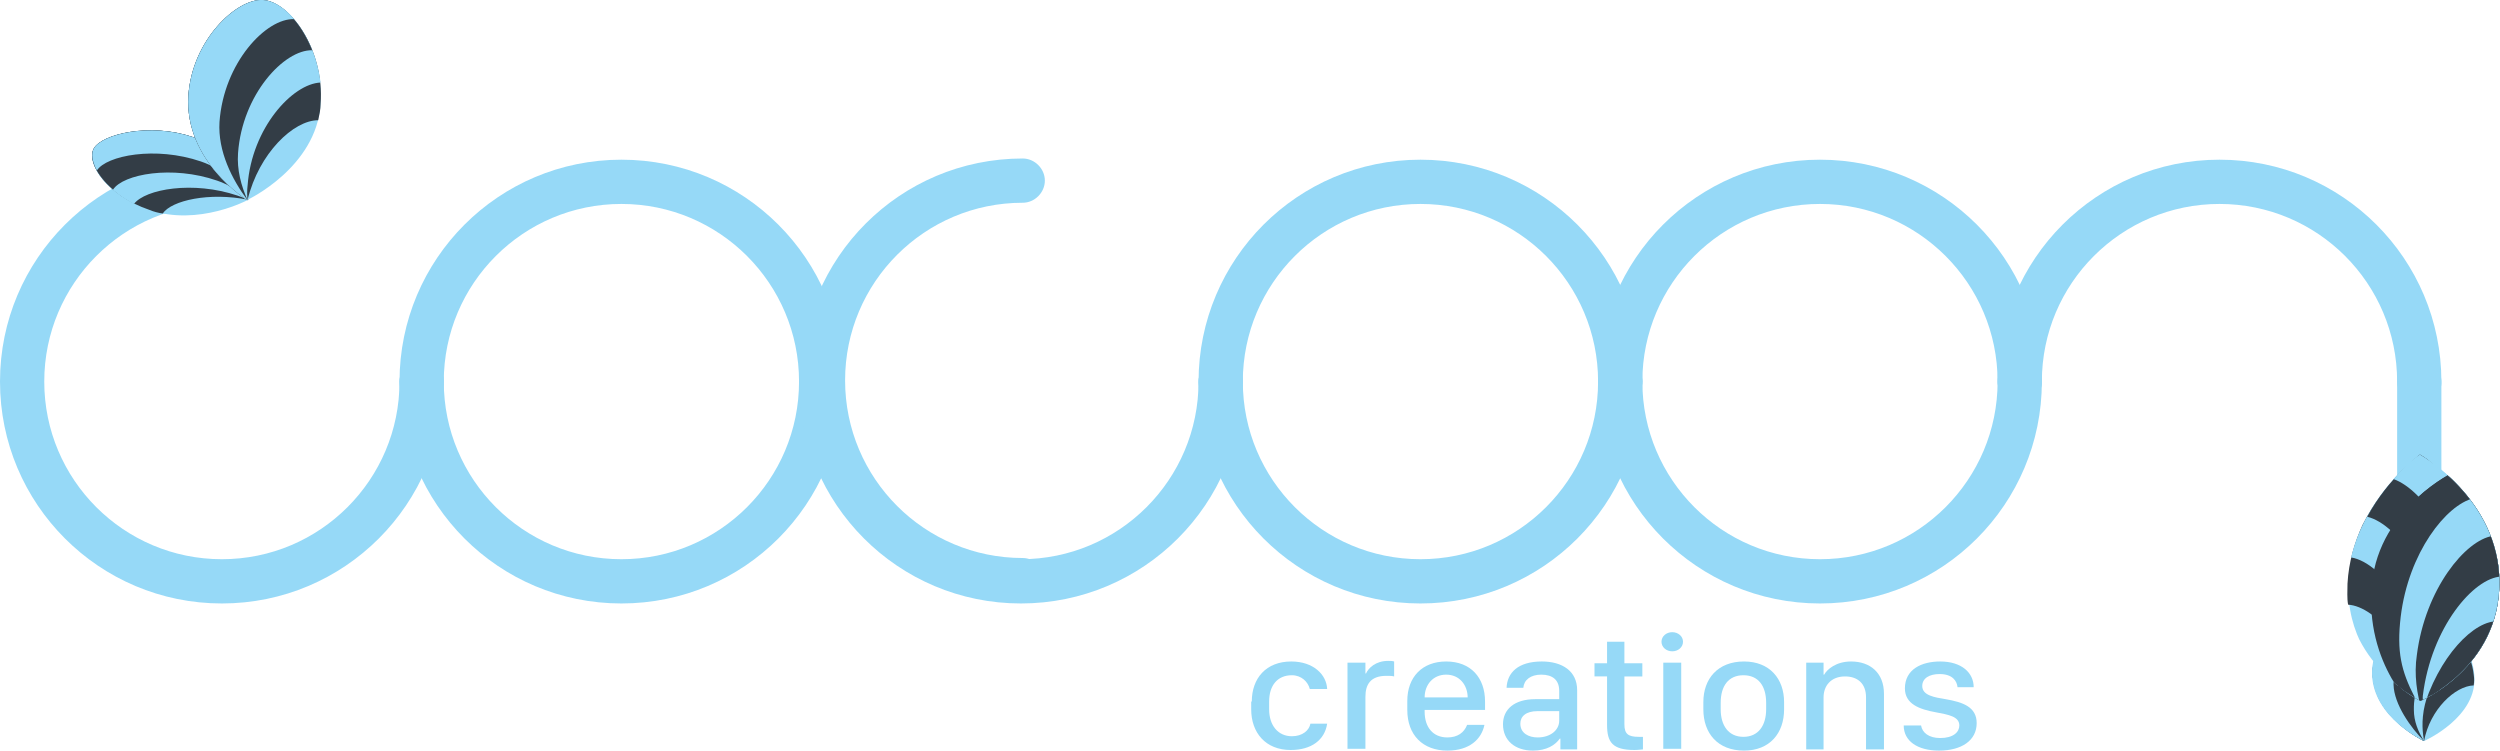 <?xml version="1.0" encoding="utf-8"?>
<!-- Generator: Adobe Illustrator 19.1.0, SVG Export Plug-In . SVG Version: 6.00 Build 0)  -->
<!DOCTYPE svg PUBLIC "-//W3C//DTD SVG 1.0//EN" "http://www.w3.org/TR/2001/REC-SVG-20010904/DTD/svg10.dtd">
<svg version="1.0" id="Layer_1" xmlns="http://www.w3.org/2000/svg" xmlns:xlink="http://www.w3.org/1999/xlink" x="0px" y="0px"
	 viewBox="0 0 418 125.5" style="enable-background:new 0 0 418 125.5;" xml:space="preserve">
<style type="text/css">
	.st0{fill:#96D9F7;}
	.st1{fill:#333D46;}
	.st2{clip-path:url(#SVGID_2_);}
	.st3{fill:none;}
</style>
<g>
	<path class="st0" d="M209.3,117.3c0-3.9,2.4-6.7,6.6-6.7c3.7,0,5.9,2.2,6,4.6H219c-0.3-1.2-1.4-2.3-3-2.3c-2.4,0-3.8,1.7-3.8,4.4
		v1.3c0,2.7,1.5,4.5,3.8,4.5c1.8,0,2.9-1,3.1-2.1h2.8c-0.4,2.7-2.6,4.4-6.1,4.4c-4.2,0-6.6-2.9-6.6-6.8V117.3z"/>
	<path class="st0" d="M225.3,110.8h3v1.8h0.1c0.4-0.9,1.6-2.1,3.7-2.1c0.4,0,0.7,0,1,0.1v2.5c-0.3-0.1-0.8-0.1-1.3-0.1
		c-2.7,0-3.5,1.5-3.5,3.5v8.7h-3V110.8z"/>
	<path class="st0" d="M235.3,118.7v-1.5c0-4,2.5-6.6,6.5-6.6c4.1,0,6.5,2.7,6.5,6.7v1.4h-10.1v0.3c0,2.6,1.4,4.3,3.8,4.3
		c1.7,0,2.8-0.8,3.3-2.1h2.9c-0.5,2.4-2.5,4.3-6.2,4.3C237.9,125.5,235.3,122.9,235.3,118.7z M245.4,116.7L245.4,116.7
		c0-2.2-1.4-3.9-3.6-3.9c-2.2,0-3.6,1.7-3.6,3.8v0H245.4z"/>
	<path class="st0" d="M256.3,125.5c-3,0-5-1.7-5-4.4c0-2.5,1.9-4.2,5.4-4.2h4v-1.4c0-1.8-1.1-2.7-3-2.7c-1.8,0-2.9,0.9-3,2.2h-2.8
		c0.1-2.5,1.9-4.4,5.9-4.4c3.4,0,5.9,1.6,5.9,4.8v9.9h-2.8v-1.8h-0.1C260,124.6,258.6,125.5,256.3,125.5z M260.7,120.5v-1.6h-3.6
		c-2,0-2.9,0.9-2.9,2.1c0,1.6,1.4,2.3,2.9,2.3C259.2,123.3,260.7,122.1,260.7,120.5z"/>
	<path class="st0" d="M268.7,107.3h2.9v3.6h3v2.2h-3v8c0,1.6,0.6,2.1,2.4,2.1c0.3,0,0.5,0,0.7,0v2.1c-0.2,0-0.8,0.1-1.4,0.1
		c-3.7,0-4.6-1.3-4.6-4.2v-8.1h-2.1v-2.2h2.1V107.3z"/>
	<path class="st0" d="M279.6,105.7c1,0,1.8,0.7,1.8,1.6s-0.8,1.6-1.8,1.6c-1,0-1.8-0.7-1.8-1.6S278.6,105.7,279.6,105.7z
		 M278.1,110.8h3v14.4h-3V110.8z"/>
	<path class="st0" d="M298.3,117.4v1.2c0,4-2.4,6.9-6.7,6.9c-4.4,0-6.8-2.9-6.8-6.9v-1.2c0-3.9,2.4-6.8,6.8-6.8
		C295.9,110.6,298.3,113.5,298.3,117.4z M287.7,117.5v1.1c0,2.7,1.3,4.6,3.8,4.6c2.5,0,3.8-1.9,3.8-4.6v-1.1c0-2.8-1.3-4.6-3.8-4.6
		S287.7,114.7,287.7,117.5z"/>
	<path class="st0" d="M302,110.8h2.9v2h0.1c0.5-0.9,2-2.2,4.5-2.2c3.2,0,5.5,1.9,5.5,5.4v9.3H312v-8.7c0-2.4-1.5-3.5-3.5-3.5
		c-2.4,0-3.6,1.6-3.6,3.5v8.7H302V110.8z"/>
	<path class="st0" d="M324.4,110.6c3.6,0,5.6,1.9,5.6,4.3h-2.7c-0.1-1-0.8-2.2-3-2.2c-1.7,0-2.9,0.7-2.9,2c0,1.6,2.1,1.9,3.9,2.2
		c2.9,0.5,5.2,1.3,5.2,4c0,2.9-2.5,4.6-6.3,4.6c-3.6,0-5.9-1.6-5.9-4.2h2.9c0.2,1.2,1.3,2.1,3.2,2.1c2.2,0,3.2-1,3.2-2.1
		c0-1.5-1.8-1.8-3.9-2.2c-2.8-0.5-5.2-1.4-5.2-4C318.5,111.9,321.3,110.6,324.4,110.6z"/>
</g>
<g>
	<path class="st0" d="M37.1,100.9C16.6,100.9,0,84.3,0,63.8c0-20.5,16.6-37.1,37.1-37.1c2,0,3.7,1.7,3.7,3.7c0,2-1.7,3.7-3.7,3.7
		c-16.4,0-29.7,13.3-29.7,29.7c0,16.4,13.3,29.7,29.7,29.7c16.4,0,29.7-13.3,29.7-29.7c0-2,1.7-3.7,3.7-3.7c2,0,3.7,1.7,3.7,3.7
		C74.2,84.3,57.6,100.9,37.1,100.9L37.1,100.9z"/>
	<path class="st0" d="M103.9,100.9c-20.5,0-37.1-16.6-37.1-37.1c0-2,1.7-3.7,3.7-3.7c2,0,3.7,1.7,3.7,3.7
		c0,16.4,13.3,29.7,29.7,29.7c16.4,0,29.7-13.3,29.7-29.7c0-2,1.7-3.7,3.7-3.7c2,0,3.7,1.7,3.7,3.7
		C141,84.3,124.4,100.9,103.9,100.9L103.9,100.9z"/>
	<path class="st0" d="M237.5,100.9c-20.5,0-37.1-16.6-37.1-37.1c0-2,1.7-3.7,3.7-3.7s3.7,1.7,3.7,3.7c0,16.4,13.3,29.7,29.7,29.7
		c16.4,0,29.7-13.3,29.7-29.7c0-2,1.7-3.7,3.7-3.7c2,0,3.7,1.7,3.7,3.7C274.6,84.3,258,100.9,237.5,100.9L237.5,100.9z"/>
	<path class="st0" d="M337.7,67.5c-2,0-3.7-1.7-3.7-3.7c0-16.4-13.3-29.7-29.7-29.7c-16.4,0-29.7,13.3-29.7,29.7
		c0,2-1.7,3.7-3.7,3.7c-2.1,0-3.7-1.7-3.7-3.7c0-20.5,16.6-37.1,37.1-37.1c20.5,0,37.1,16.6,37.1,37.1
		C341.4,65.8,339.8,67.5,337.7,67.5L337.7,67.5z"/>
	<path class="st0" d="M137.3,67.5c-2.1,0-3.7-1.7-3.7-3.7c0-16.4-13.3-29.7-29.7-29.7c-16.4,0-29.7,13.3-29.7,29.7
		c0,2-1.7,3.7-3.7,3.7c-2,0-3.7-1.7-3.7-3.7c0-20.5,16.6-37.1,37.1-37.1c20.5,0,37.1,16.6,37.1,37.1C141,65.8,139.4,67.5,137.3,67.5
		L137.3,67.5z"/>
	<path class="st0" d="M170.7,100.9c-20.5,0-37.1-16.6-37.1-37.1c0-2,1.7-3.7,3.7-3.7c2,0,3.7,1.7,3.7,3.7
		c0,16.4,13.3,29.7,29.7,29.7c16.4,0,29.7-13.3,29.7-29.7c0-2,1.7-3.7,3.7-3.7c2.1,0,3.7,1.7,3.7,3.7
		C207.8,84.3,191.2,100.9,170.7,100.9L170.7,100.9z"/>
	<path class="st0" d="M270.9,67.5c-2.1,0-3.7-1.7-3.7-3.7c0-16.4-13.3-29.7-29.7-29.7c-16.4,0-29.7,13.3-29.7,29.7
		c0,2-1.7,3.7-3.7,3.7c-2,0-3.7-1.7-3.7-3.7c0-20.5,16.6-37.1,37.1-37.1c20.5,0,37.1,16.6,37.1,37.1C274.6,65.8,273,67.5,270.9,67.5
		L270.9,67.5z"/>
	<path class="st0" d="M304.3,100.9c-20.5,0-37.1-16.6-37.1-37.1c0-2,1.7-3.7,3.7-3.7c2,0,3.7,1.7,3.7,3.7
		c0,16.4,13.3,29.7,29.7,29.7c16.4,0,29.7-13.3,29.7-29.7c0-2,1.7-3.7,3.7-3.7c2,0,3.7,1.7,3.7,3.7
		C341.4,84.3,324.8,100.9,304.3,100.9L304.3,100.9z"/>
	<path class="st0" d="M404.5,67.5c-2,0-3.7-1.7-3.7-3.7c0-16.4-13.3-29.7-29.7-29.7c-16.4,0-29.7,13.3-29.7,29.7
		c0,2-1.7,3.7-3.7,3.7c-2,0-3.7-1.7-3.7-3.7c0-20.5,16.6-37.1,37.1-37.1c20.5,0,37.1,16.6,37.1,37.1
		C408.3,65.8,406.6,67.5,404.5,67.5L404.5,67.5z"/>
	<path class="st0" d="M404.5,63.8"/>
	<path class="st0" d="M171,100.7c-20.5,0-37.1-16.6-37.1-37.1c0-20.5,16.6-37.1,37.1-37.1c2,0,3.7,1.7,3.7,3.7c0,2-1.7,3.7-3.7,3.7
		c-16.4,0-29.7,13.3-29.7,29.7s13.3,29.7,29.7,29.7c2,0,3.7,1.7,3.7,3.7C174.7,99,173,100.7,171,100.7L171,100.7z"/>
	<path class="st0" d="M404.5,100.9c-2,0-3.7-1.7-3.7-3.7V63.8c0-2,1.7-3.7,3.7-3.7c2.1,0,3.7,1.7,3.7,3.7v33.4
		C408.3,99.3,406.6,100.9,404.5,100.9L404.5,100.9z"/>
</g>
<g>
	<g>
		<path class="st0" d="M405.3,123.9c0,0-8.5-4-8.6-11.4c-0.1-7.3,8.6-11.1,8.6-11.1s7.8,4.3,8.4,11.4
			C414.4,119.9,405.3,123.9,405.3,123.9z"/>
		<path class="st1" d="M405.3,101.4c0,0-8.7,4.9-8.6,11.1c0.1,7.4,8.6,11.4,8.6,11.4s0,0,0,0c1-5.3,5.2-9.2,8.3-9.3
			c0.1-0.6,0.1-1.2,0-1.8c-0.2-1.9-0.9-3.6-1.8-5.1C409.5,104,405.3,101.4,405.3,101.4z"/>
		<path class="st0" d="M411.6,107.1c-1.7-5.2-5.3-5.2-6.2-5.6c-0.1,0-0.1-0.1-0.1-0.1s-8.7,4.9-8.6,11.1c0.1,7.4,8.6,11.4,8.6,11.4
			l0,0C404.9,121.5,404,115.6,411.6,107.1z"/>
		<path class="st1" d="M403.6,118.7c-0.1-6.2,4.2-11.2,7.8-11.9c-2.5-3.5-6.1-5.4-6.1-5.4s-8.7,4.9-8.6,11.1
			c0.1,7.4,8.6,11.4,8.6,11.4l0,0C404.3,122.3,403.6,120.6,403.6,118.7z"/>
		<path class="st0" d="M400.2,114.5c-0.3-7.4,3.8-10.7,7.2-11.7c-1.7-1.4-2.1-1.4-2.1-1.4s-8.9,4.2-8.7,11.3
			c0.2,7.4,8.7,11.2,8.7,11.2l0,0C403.1,121.7,400.3,117.8,400.2,114.5z"/>
	</g>
	<g>
		<defs>
			<path id="SVGID_1_" d="M404.7,117.2c0,0,13.2-5.6,13.2-19.8c0-14-13.3-21.4-13.3-21.4s-11.5,7.4-12.2,21.1
				C391.7,110.7,404.7,117.2,404.7,117.2z"/>
		</defs>
		<clipPath id="SVGID_2_">
			<use xlink:href="#SVGID_1_"  style="overflow:visible;"/>
		</clipPath>
		<g class="st2">
			<g>
				<path class="st0" d="M405.3,118.9c0,0,13.1-7.5,13-21.8c-0.1-14-13.3-21.4-13.3-21.4s-11.5,8.1-12.3,21.8
					c-0.5,8.4,4.4,14.6,8.2,18.1C403.3,117.7,405.3,118.9,405.3,118.9z"/>
				<path class="st1" d="M404.7,75.9c0,0,13.2,9.5,13.3,21.4c0.1,14.3-12.6,21.8-12.6,21.8s0,0,0,0c-1.7-10.2-8.1-17.7-12.8-18
					c-0.2-1.1-0.1-2.3-0.1-3.5c0.2-3.7,1.2-6.9,2.5-9.8C398.5,80.8,404.7,75.9,404.7,75.9z"/>
				<path class="st0" d="M405.6,116.1c-0.1-12.2-7.1-22-12.5-22.9c2.4-10,10.2-16.2,11.4-17.1c0.1-0.1,0.2-0.1,0.2-0.1
					s13.2,9.5,13.3,21.4c0.1,14.3-12.6,21.8-12.6,21.8l0,0C405.5,118.2,405.6,117.1,405.6,116.1z"/>
				<path class="st1" d="M407.8,109.2c-0.1-11.9-6.7-21.5-12-22.8c3.6-6.7,8.9-10.4,8.9-10.4s13.2,9.5,13.3,21.4
					c0.1,14.3-12.6,21.8-12.6,21.8l0,0C406.8,116.1,407.8,112.7,407.8,109.2z"/>
				<path class="st0" d="M411.7,102.8c-0.1-11.5-6.3-20.8-11.5-22.7c2.4-2.7,4.7-4.8,4.7-4.8s13,10.1,13.1,22
					c0.1,14.3-12.6,21.8-12.6,21.8l0,0C408.6,114.9,411.7,109.1,411.7,102.8z"/>
				<path class="st3" d="M405,119.1c0,0,13.1-7.5,13-21.8c-0.1-14-13.3-21.4-13.3-21.4s-11.5,8.1-12.3,21.8
					C391.7,111.4,405,119.1,405,119.1z"/>
			</g>
			<g>
				<path class="st3" d="M404.6,119.2c0,0-10.3-8.7-8.6-21.9c1.6-13,13.8-18.7,13.8-18.7s9.4,9.3,8.5,22.1
					C417.4,113.5,404.6,119.2,404.6,119.2z"/>
				<path class="st1" d="M405,119.1c0,0-9.9-8.5-8.2-21.8c1.6-13,13.6-18.4,13.6-18.4s8.8,8.9,7.9,21.7
					C417.4,113.5,405,119.1,405,119.1z"/>
				<path class="st0" d="M410.4,78.9c0,0-12.2,7.3-13.6,18.4c-1.7,13.3,8.2,21.8,8.2,21.8s0,0,0,0c2.6-9.3,8.8-15.6,12.8-15.2
					c0.3-1,0.4-2.1,0.5-3.3c0.2-3.4-0.2-6.6-1-9.4C415,84.2,410.4,78.9,410.4,78.9z"/>
				<path class="st1" d="M405.1,116.3c1.4-11.4,8.5-19.7,13.1-19.9c-0.9-9.6-6.8-16.3-7.7-17.3c-0.1-0.1-0.1-0.1-0.1-0.1
					s-12.2,7.3-13.6,18.4c-1.7,13.3,8.4,21.8,8.4,21.8l0.1-0.5C405.3,117.7,405,117.2,405.1,116.3z"/>
				<path class="st0" d="M404.1,109.5c1.4-11,8.1-19.2,12.7-19.9c-2.3-6.7-6.4-10.8-6.4-10.8s-12.2,7.3-13.6,18.4
					c-1.7,13.3,8.8,21.8,8.8,21.8l-0.6,0C404.1,116.1,403.6,112.8,404.1,109.5z"/>
				<path class="st1" d="M401.4,103.1c1.3-10.7,7.6-18.7,12.2-19.8c-1.8-2.8-3.3-4.4-3.3-4.4s-12.4,5.9-13.7,18.6
					c-1.4,13.8,7.6,21.5,7.6,21.5l-0.5-2.5C401.5,112.2,400.7,109,401.4,103.1z"/>
				<path class="st3" d="M405,119.1c0,0-9.5-7.1-8.2-21.8c1.1-12.7,15-19.9,15-19.9s7.4,10.4,6.5,23.2
					C417.4,113.5,405,119.1,405,119.1z"/>
			</g>
		</g>
	</g>
	<path class="st1" d="M400.9,114.5c0-0.4,2.4,3.1,2.4,3.1l-2.4-1.8l0-0.3L400.9,114.5z"/>
</g>
<g>
	<g>
		<path class="st0" d="M41.5,33.4c0,0-0.8-7.6-9.3-10.5c-7.1-2.4-15.1-0.5-16.5,1.9S18,32.7,25,35.1C33.2,37.9,41.5,33.4,41.5,33.4z
			"/>
		<path class="st1" d="M41.5,33.4c-6.5-1.3-12.8,0.1-14.3,2.3c-0.7-0.1-1.5-0.3-2.2-0.6c-7.1-2.4-10.7-7.9-9.3-10.3
			c1.4-2.4,9.4-4.3,16.5-1.9C40.7,25.8,41.5,33.4,41.5,33.4C41.5,33.4,41.5,33.4,41.5,33.4z"/>
		<path class="st0" d="M39.7,32.7c-7.4-2.5-15.4-1.1-17.3,1.4c-5.3-2.7-7.9-7.1-6.7-9.2c1.4-2.4,9.4-4.3,16.5-1.9
			c8.5,2.9,9.3,10.5,9.3,10.5l0,0C40.9,33.1,40.3,32.9,39.7,32.7z"/>
		<path class="st1" d="M36.3,30.2c-7.5-2.6-15.7-1.1-17.4,1.5c-2.9-2.5-4.1-5.3-3.2-6.9c1.4-2.4,9.4-4.3,16.5-1.9
			c8.5,2.9,9.3,10.5,9.3,10.5l0,0C40.1,32.1,38.4,30.9,36.3,30.2z"/>
		<path class="st0" d="M33.6,27c-7.6-2.6-15.8-1-17.4,1.5c-0.8-1.5-1-2.8-0.5-3.7c1.4-2.4,9.4-4.3,16.5-1.9
			c8.5,2.9,9.3,10.5,9.3,10.5l0,0C39.9,31,37.4,28.3,33.6,27z"/>
	</g>
	<g>
		<path class="st0" d="M41.4,33.4c0,0-10.6-6.4-9.9-17.5C32.2,6.8,39.7-0.3,44,0s10.2,8.2,9.6,17.4C52.9,28,41.4,33.4,41.4,33.4z"/>
		<path class="st1" d="M41.4,33.4c1.9-7.8,7.7-13.3,11.8-13.3c0.2-0.9,0.4-1.8,0.4-2.7C54.3,8.2,48.4,0.3,44,0
			c-4.4-0.3-11.9,6.7-12.5,16C30.8,27,41.4,33.4,41.4,33.4C41.4,33.4,41.4,33.4,41.4,33.4z"/>
		<path class="st0" d="M41.4,31c0.7-9.6,7.5-17,12.2-17.2C52.7,6.2,47.9,0.3,44,0c-4.4-0.3-11.9,6.7-12.5,16
			c-0.7,11,9.9,17.5,9.9,17.5l0,0C41.3,32.7,41.3,31.8,41.4,31z"/>
		<path class="st1" d="M39.8,25.6c0.7-9.8,7.7-17.3,12.4-17.2C50.3,3.6,46.9,0.2,44,0c-4.4-0.3-11.9,6.7-12.5,16
			c-0.7,11,9.9,17.5,9.9,17.5l0,0C40.3,31,39.6,28.4,39.8,25.6z"/>
		<path class="st0" d="M36.7,20.4c0.7-9.9,7.8-17.4,12.5-17.2C47.6,1.3,45.7,0.1,44,0c-4.4-0.3-11.9,6.7-12.5,16
			c-0.7,11,9.9,17.5,9.9,17.5l0,0C38.8,30,36.4,25.3,36.7,20.4z"/>
	</g>
</g>
</svg>
